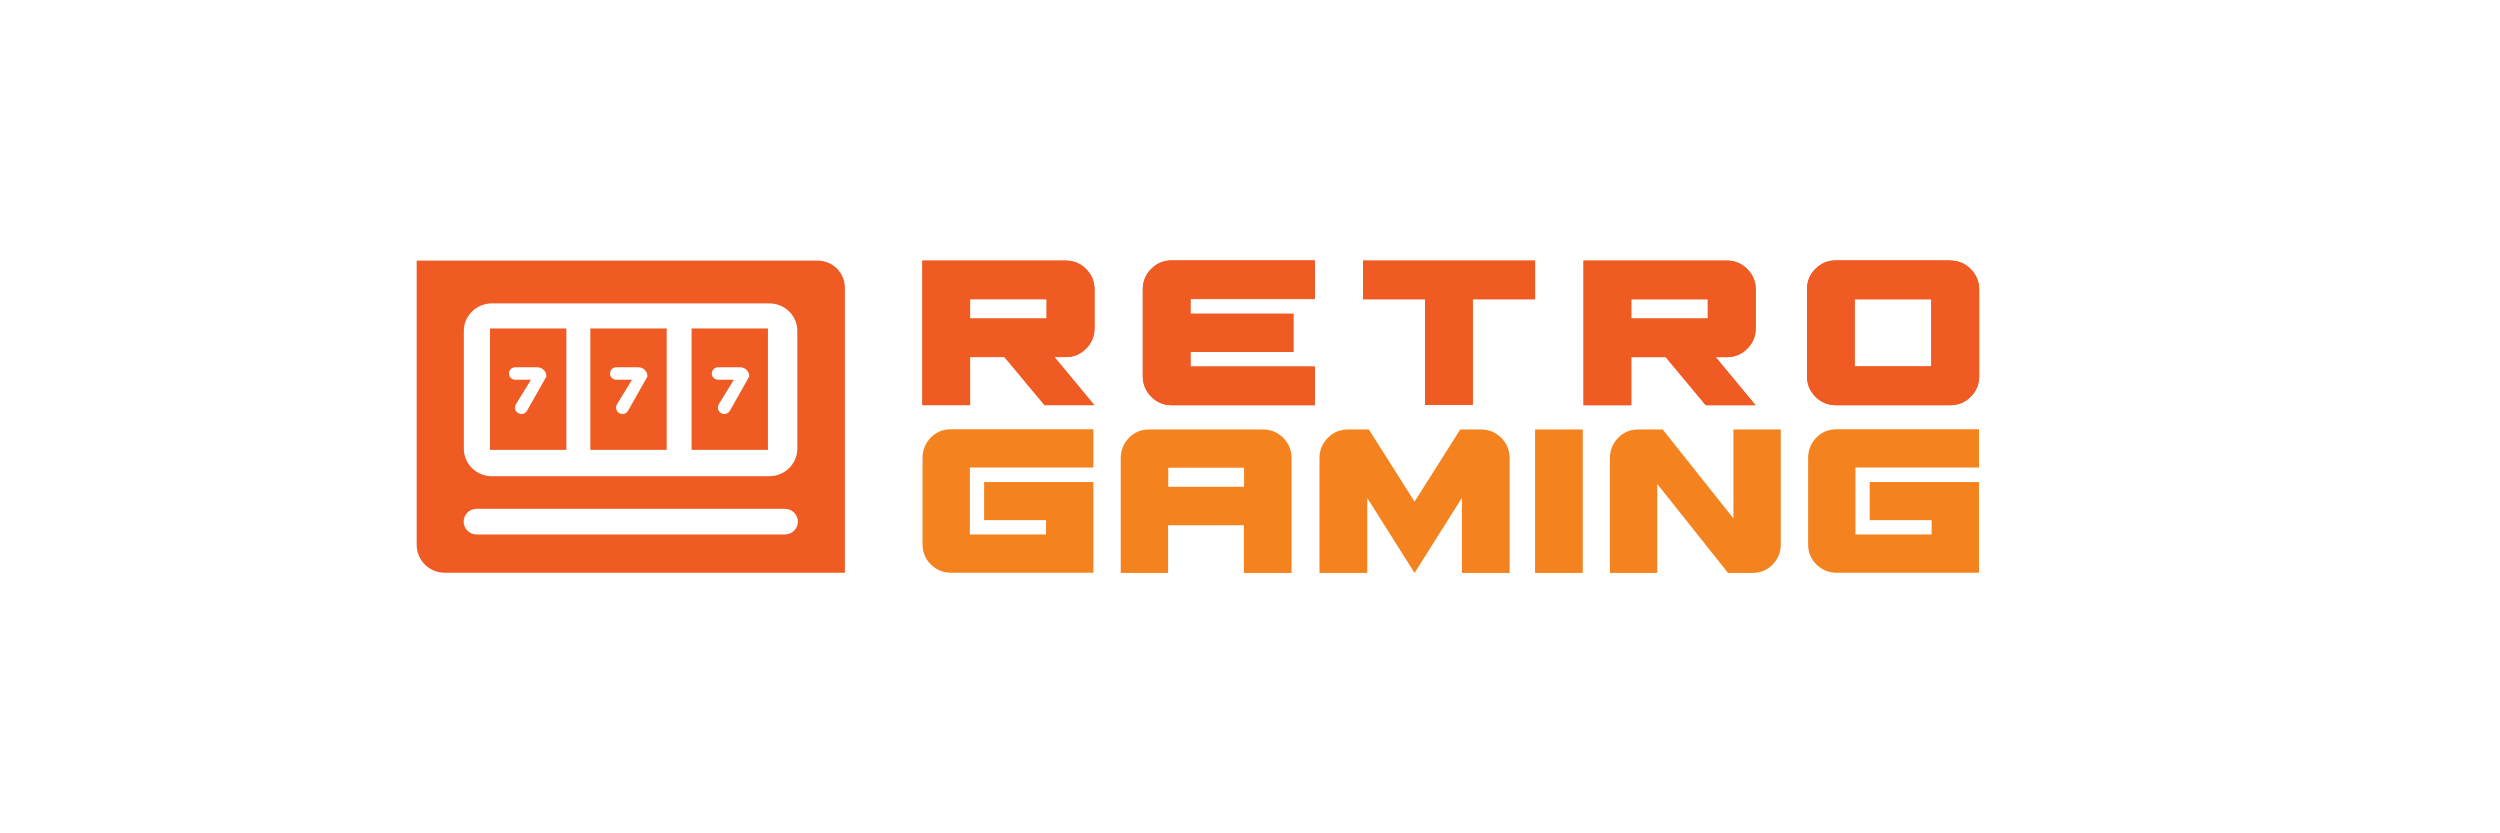 <svg width="96" height="32" viewBox="0 0 96 32" fill="none" xmlns="http://www.w3.org/2000/svg">
<path d="M31.393 10.007H16V20.921C16 21.515 16.482 21.992 17.071 21.992H32.443V11.063C32.45 10.477 31.976 10.007 31.393 10.007ZM30.143 20.523H18.3C18.027 20.523 17.804 20.299 17.804 20.031C17.804 19.756 18.027 19.539 18.3 19.539H30.143C30.416 19.539 30.639 19.763 30.639 20.031C30.639 20.299 30.416 20.523 30.143 20.523ZM30.617 17.23C30.617 17.809 30.136 18.287 29.539 18.287H18.889C18.293 18.287 17.811 17.816 17.811 17.23V12.706C17.811 12.127 18.293 11.65 18.889 11.65H29.539C30.136 11.65 30.617 12.12 30.617 12.706V17.23Z" fill="#F05B24"/>
<path d="M22.669 12.613V17.274H25.601V12.613H22.669ZM24.121 15.768C24.078 15.848 23.991 15.899 23.905 15.899C23.711 15.899 23.589 15.682 23.697 15.515L24.271 14.581H23.661C23.531 14.581 23.424 14.473 23.424 14.343C23.424 14.212 23.531 14.104 23.661 14.104H24.509C24.609 14.104 24.695 14.14 24.76 14.205C24.832 14.277 24.861 14.357 24.861 14.458L24.121 15.768Z" fill="#F05B24"/>
<path d="M18.817 12.613V17.274H21.749V12.613H18.817ZM20.24 15.768C20.197 15.848 20.11 15.899 20.024 15.899C19.83 15.899 19.708 15.682 19.816 15.515L20.391 14.581H19.78C19.651 14.581 19.543 14.473 19.543 14.343C19.543 14.212 19.651 14.104 19.78 14.104H20.628C20.729 14.104 20.815 14.14 20.879 14.205C20.951 14.277 20.98 14.357 20.98 14.458L20.24 15.768Z" fill="#F05B24"/>
<path d="M26.557 12.613V17.274H29.489V12.613H26.557ZM28.03 15.768C27.987 15.848 27.901 15.899 27.814 15.899C27.62 15.899 27.498 15.682 27.606 15.515L28.181 14.581H27.57C27.441 14.581 27.333 14.473 27.333 14.343C27.333 14.212 27.441 14.104 27.57 14.104H28.418C28.518 14.104 28.605 14.14 28.669 14.205C28.741 14.277 28.77 14.357 28.77 14.458L28.03 15.768Z" fill="#F05B24"/>
<path d="M40.923 10.007C41.232 10.007 41.49 10.115 41.706 10.332C41.922 10.55 42.029 10.81 42.029 11.121V12.605C42.029 12.909 41.922 13.169 41.706 13.387C41.49 13.604 41.232 13.712 40.923 13.712H40.492L42.022 15.558H40.111L38.573 13.712H37.251V15.558H35.418V10.007H40.923ZM40.19 12.221V11.49H37.251V12.229H40.19V12.221Z" fill="#F05B24"/>
<path d="M45.716 11.491V12.048H49.668V13.518H45.716V14.075H50.488V15.559H44.99C44.681 15.559 44.422 15.45 44.207 15.233C43.991 15.016 43.883 14.755 43.883 14.444V11.115C43.883 10.803 43.991 10.543 44.207 10.326C44.422 10.109 44.681 10 44.99 10H50.488V11.484H45.716V11.491Z" fill="#F05B24"/>
<path d="M58.947 10.007V11.491H56.554V15.551H54.721V11.491H52.342V10.007H58.947Z" fill="#F05B24"/>
<path d="M66.313 10.007C66.622 10.007 66.881 10.116 67.096 10.333C67.312 10.55 67.42 10.811 67.42 11.122V12.605C67.42 12.909 67.312 13.17 67.096 13.387C66.881 13.604 66.622 13.713 66.313 13.713H65.882L67.412 15.559H65.501L63.963 13.713H62.641V15.559H60.808V10.007H66.313ZM65.58 12.222V11.491H62.641V12.229H65.58V12.222Z" fill="#F05B24"/>
<path d="M74.894 10.007C75.203 10.007 75.461 10.116 75.677 10.333C75.892 10.55 76 10.811 76 11.122V14.444C76 14.755 75.892 15.016 75.677 15.233C75.461 15.45 75.203 15.559 74.894 15.559H70.495C70.186 15.559 69.928 15.45 69.712 15.233C69.496 15.016 69.389 14.755 69.389 14.444V11.115C69.389 10.803 69.496 10.543 69.712 10.326C69.928 10.109 70.186 10 70.495 10H74.894V10.007ZM74.16 14.068V11.491H71.221V14.068H74.16Z" fill="#F05B24"/>
<path d="M40.923 10.007C41.232 10.007 41.49 10.115 41.706 10.332C41.922 10.55 42.029 10.81 42.029 11.121V12.605C42.029 12.909 41.922 13.169 41.706 13.387C41.49 13.604 41.232 13.712 40.923 13.712H40.492L42.022 15.558H40.111L38.573 13.712H37.251V15.558H35.418V10.007H40.923ZM40.19 12.221V11.49H37.251V12.229H40.19V12.221Z" fill="#F05B24"/>
<path d="M45.716 11.491V12.048H49.668V13.518H45.716V14.075H50.488V15.559H44.99C44.681 15.559 44.422 15.45 44.207 15.233C43.991 15.016 43.883 14.755 43.883 14.444V11.115C43.883 10.803 43.991 10.543 44.207 10.326C44.422 10.109 44.681 10 44.99 10H50.488V11.484H45.716V11.491Z" fill="#F05B24"/>
<path d="M58.947 10.007V11.491H56.554V15.551H54.721V11.491H52.342V10.007H58.947Z" fill="#F05B24"/>
<path d="M66.313 10.007C66.622 10.007 66.881 10.116 67.096 10.333C67.312 10.55 67.42 10.811 67.42 11.122V12.605C67.42 12.909 67.312 13.17 67.096 13.387C66.881 13.604 66.622 13.713 66.313 13.713H65.882L67.412 15.559H65.501L63.963 13.713H62.641V15.559H60.808V10.007H66.313ZM65.58 12.222V11.491H62.641V12.229H65.58V12.222Z" fill="#F05B24"/>
<path d="M74.894 10.007C75.203 10.007 75.461 10.116 75.677 10.333C75.892 10.55 76 10.811 76 11.122V14.444C76 14.755 75.892 15.016 75.677 15.233C75.461 15.45 75.203 15.559 74.894 15.559H70.495C70.186 15.559 69.928 15.45 69.712 15.233C69.496 15.016 69.389 14.755 69.389 14.444V11.115C69.389 10.803 69.496 10.543 69.712 10.326C69.928 10.109 70.186 10 70.495 10H74.894V10.007ZM74.16 14.068V11.491H71.221V14.068H74.16Z" fill="#F05B24"/>
<path d="M37.243 17.961V20.523H40.168V19.974H37.79V18.512H41.986V21.993H36.518C36.216 21.993 35.957 21.884 35.742 21.674C35.526 21.457 35.425 21.204 35.425 20.893V17.585C35.425 17.281 35.533 17.02 35.742 16.803C35.957 16.586 36.209 16.485 36.518 16.485H41.986V17.954H37.243V17.961Z" fill="#F4831F"/>
<path d="M48.505 16.492C48.807 16.492 49.058 16.601 49.274 16.811C49.49 17.028 49.597 17.281 49.597 17.592V22H47.765V20.169H44.854V22H43.036V17.592C43.036 17.288 43.144 17.028 43.352 16.811C43.568 16.594 43.819 16.492 44.129 16.492H48.505ZM47.772 18.692V17.962H44.861V18.692H47.772Z" fill="#F4831F"/>
<path d="M57.969 17.592V22H56.137V19.119L54.319 22L52.501 19.119V22H50.668V17.592C50.668 17.288 50.776 17.028 50.991 16.811C51.207 16.593 51.466 16.492 51.76 16.492H52.565L54.319 19.264L56.072 16.492H56.877C57.179 16.492 57.43 16.601 57.646 16.811C57.862 17.028 57.969 17.288 57.969 17.592Z" fill="#F4831F"/>
<path d="M58.947 22V16.492H60.779V22H58.947Z" fill="#F4831F"/>
<path d="M68.382 16.492V20.9C68.382 21.204 68.275 21.464 68.066 21.682C67.851 21.899 67.599 22 67.29 22H66.356L63.639 18.584V22H61.821V17.592C61.821 17.288 61.929 17.028 62.138 16.811C62.353 16.593 62.605 16.492 62.914 16.492H63.848L66.564 19.908V16.492H68.382Z" fill="#F4831F"/>
<path d="M71.25 17.961V20.523H74.175V19.974H71.796V18.512H75.993V21.993H70.524C70.222 21.993 69.963 21.884 69.748 21.674C69.532 21.457 69.432 21.204 69.432 20.893V17.585C69.432 17.281 69.539 17.02 69.748 16.803C69.963 16.586 70.215 16.485 70.524 16.485H75.993V17.954H71.25V17.961Z" fill="#F4831F"/>
</svg>
